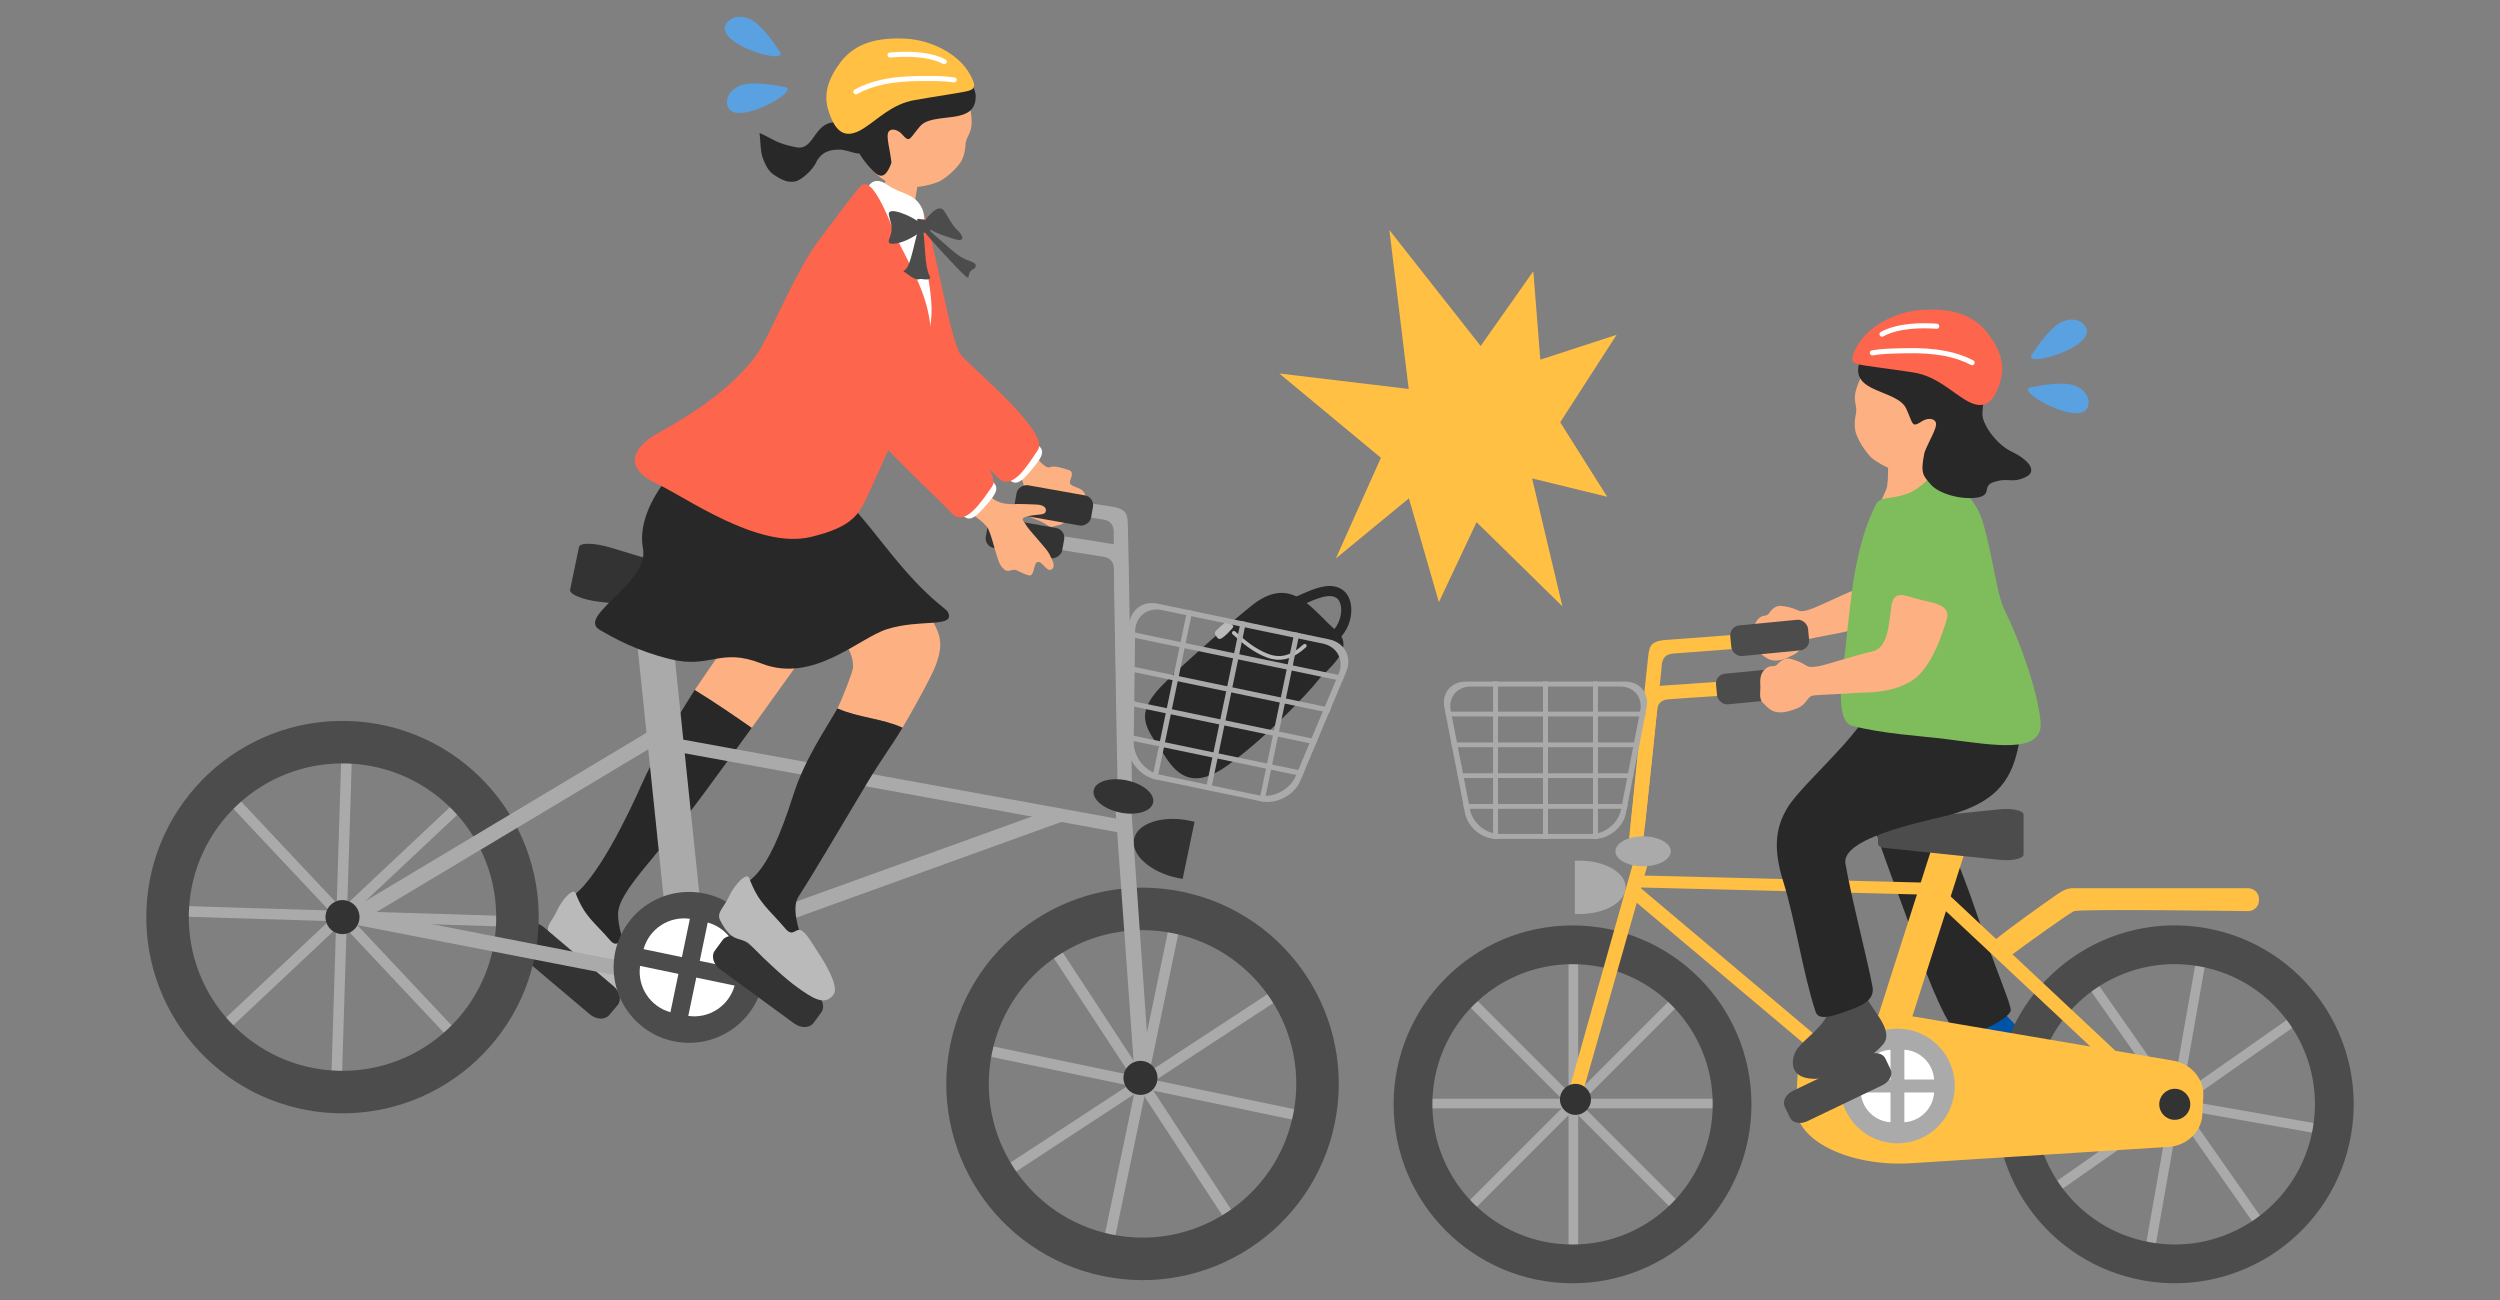 <?xml version="1.0" encoding="UTF-8"?><svg id="_レイヤー_1" xmlns="http://www.w3.org/2000/svg" width="250" height="130" xmlns:xlink="http://www.w3.org/1999/xlink" viewBox="0 0 250 130"><rect x="0" y="0" width="250" height="130" fill="#808080" stroke="none"/><defs><clipPath id="clippath"><rect width="250" height="130" style="fill:none;"/></clipPath></defs><g style="clip-path:url(#clippath);"><path d="M122.723,76.564c-3.162,2.264-4.859,1.225-6.231-.953-1.667-2.647-3.318-3.887-.357-6.995,1.981-2.08,8.539-7.797,9.643-8.511,3.619-2.342,5.424.894,7.895,3.01,2.031,1.74-1.108,3.948-1.863,4.911-1.046,1.335-5.282,5.816-9.086,8.539Z" style="fill:#282828;"/><path d="M133.513,64.209l-.582-.829c.826-.58,1.154-1.546,1.186-2.257.025-.557-.124-1.043-.389-1.267-.732-.618-2.156.029-3.663.716-.26.118-.521.238-.783.352l-.406-.928c.257-.112.514-.229.769-.345,1.728-.787,3.516-1.599,4.737-.567.514.436.787,1.196.747,2.086-.054,1.213-.673,2.378-1.616,3.04Z" style="fill:#282828;"/><path d="M127.252,65.915c-.214-.045-.431-.111-.653-.2-1.371-.546-2.359-1.419-3.152-2.121l-.187-.166c-.079-.069-.087-.189-.017-.268.069-.079.189-.086.268-.017l.189.166c.771.682,1.731,1.531,3.041,2.053,1.267.505,2.343.228,3.606-.922.078-.071.198-.065.268.012.071.078.065.198-.012.268-1.151,1.048-2.208,1.431-3.349,1.193Z" style="fill:#bababa;"/><path d="M119.279,74.878c-.053-.011-.101-.044-.129-.096-.049-.092-.015-.207.077-.257,1.11-.598,3.073-2.36,4.806-3.915.994-.893,1.934-1.737,2.636-2.294.082-.066.201-.052.267.031.065.082.051.202-.031.267-.693.55-1.628,1.389-2.618,2.279-1.748,1.569-3.729,3.348-4.88,3.967-.041.022-.087.027-.129.019Z" style="fill:#282828;"/><path d="M119.9,76.449c-.034-.007-.065-.028-.084-.061-.035-.061-.014-.138.047-.173,1.917-1.106,8.628-6.458,11.062-8.942.049-.05.129-.05.179-.002.05.049.051.129.002.179-2.444,2.494-9.189,7.872-11.117,8.984-.028.016-.059.02-.089.014Z" style="fill:#282828;"/><path d="M122.248,63.776c-.294.211-.452.114-.58-.089-.155-.246-.309-.362-.033-.651.184-.194.794-.725.897-.792.337-.218.504.083.734.28.189.162-.103.367-.173.457-.097.124-.491.541-.845.794Z" style="fill:#bababa;"/><path d="M107.869,48.823c-.718-.283-.989-.349-.848-.78.141-.431.358-.879-.14-1.037-.499-.158-1.42-.49-1.9-.285-.48.205-1.32-1.005-1.681-1.278-.486-.503-1.162-1.445-1.584-1.84-1.227-1.147-4.196-5.177-5.149-6.344-1.519-1.859-2.097-4.369-2.906-7.107-.594-2.01-1.066-3.561-1.517-4.25-.523-.974-2.216,2.189-3.496,4.982-1.157,2.523.081,4.423,2.859,7.458,3.743,4.09,6.038,5.746,8.867,7.958.098.077,1.313,1.071,1.704,1.508.239.267.391.984.378,1.769-.013.785-.252,1.908,1.008,2.323,1.259.415,1.422.921,1.818.767.396-.154,1.079-.166,1.162-.504.082-.338.597-.391.883-.536s.791-.308.772-.814c-.019-.506.326-.601.418-.829.092-.228.071-.878-.647-1.161Z" style="fill:#fdb082;"/><path d="M101.24,47.25c1.428-1.577,2.112-3.037,2.538-2.743.958.662.163,1.527-.798,2.688-1.104,1.334-1.516,1.113-1.81.957-.208-.111-.575-.189.07-.902Z" style="fill:#fff;"/><path d="M92.369,21.364c.876,1.869,2.691,12.844,3.69,14.095.999,1.251,8.961,7.735,7.729,9.54-.93,1.362-2.629,4.351-4.07,2.674-.472-.549-7.557-6.786-9.22-9.096-.909-1.263-2.262-5.08-2.995-7.068-.684-1.855-1.403-8.007-.538-9.23,1.118-1.581,4.615-2.6,5.405-.915Z" style="fill:#fd654d;"/><path d="M78.023,56.875s6.102,3.443,5.19,4.716c-.315.44-7.572,10.548-8.042,11.197-1.923-1.339-3.754-2.591-5.701-3.787.456-.716,8.088-11.706,8.554-12.126Z" style="fill:#fdb082;"/><path d="M69.469,69.001c1.947,1.196,3.778,2.448,5.701,3.787-1.617,2.234-3.301,4.545-4.872,6.677-4.623,6.274-8.443,9.623-8.492,11.915-.052,2.428,2.285,6.665,1.223,6.877-1.904.38-8.796-6.223-6.216-8.353,2.696-1.386,6.153-8.751,7.329-11.411,1.213-2.745,3.214-6.175,5.325-9.491Z" style="fill:#282828;"/><path d="M57.574,89.338c.904,2.365,1.849,2.842,3.409,4.661.729.85.928-.058,1.475.154.468.181,1.117,1.307,1.452,1.798,1.308,1.917,2.083,3.553,1.655,4.166-.83,1.189-2.108.263-3.452-.676-1.043-.728-2.897-2.387-4.34-3.85-.893-.906-1.681.029-2.886-2.312-.356-.692.374-1.217.799-2.18.517-1.172,1.654-2.376,1.889-1.761Z" style="fill:#bababa;"/><path d="M92.234,16.152c-.182-.035-3.047-.502-3.269-.569-.115.262-.061,1.853-.555,2.875-.561,1.161-2.028,1.829-2.962,3.739-.613,1.256,2.331,1.641,4.444,2.081,2.376.495,1.946-.686,1.515-2.163-.242-.831.407-3.641.404-3.914-.008-.753.37-1.777.423-2.049Z" style="fill:#fdb082;"/><path d="M75.956,13.296c.088.642.075,1.882.315,2.489.24.607.499,1.271,1.091,1.673.922.626,1.465.791,2.117.696.578-.084,1.805-1.106,2.187-2.021.641-1.136,1.601-1.155,2.25-1.169.919-.02,2.172.772,2.258.138.252-1.857-.562-2.504-1.607-2.765-3.364-.84-2.866,2.806-4.961,2.388-2.095-.419-2.136-.755-3.65-1.429Z" style="fill:#282828;"/><path d="M86.262,15.316c.757,1.902,2.245,3.044,3.619,3.292s2.734.065,4.045-.454c1.077-.593,1.993-1.629,2.235-2.102.222-.434.355-.974.383-1.507.065-1.244.953-1.063.483-3.685-.143-.796-1.237-4.528-4.908-5.388-3.227-.756-7.441,5.862-5.857,9.844Z" style="fill:#fdb082;"/><path d="M97.567,9.581c.006-.549-.581-1.955-1.634-2.622-1.3-.825-1.116-1.83-2.591-2.394-2.056-.787-4.223-.668-5.039-.364-1.754.654-2.477,1.369-2.884,2.305-.407.937-2.234,6.48,1.896,10.594.66.658,1.222.82,1.827-.817-.099-1.206-.589-2.697-.276-3.115.313-.419.988-.133,1.315.238.822.933.725.509,1.815-.767,1.329-1.556,5.656.034,5.571-3.057Z" style="fill:#282828;"/><path d="M82.814,10.968c.61,1.98,1.519,3.164,3.538,1.875,1.499-.957,2.85-2.434,5.11-2.835,2.22-.394,4.707-.741,5.358-.917.763-.206.781-.608.106-1.774-1.162-2.007-3.891-3.298-6.251-3.441-2.632-.159-5.042.292-6.586,2.3-1.251,1.626-1.758,3.222-1.274,4.792Z" style="fill:#ffc043;"/><path d="M85.568,9.434c-.081-.007-.157-.052-.2-.128-.068-.122-.025-.276.097-.345,1.604-.901,3.713-1.346,6.447-1.359,1.689-.008,2.537-.012,3.547.139.138.021.234.149.213.288-.021.139-.163.23-.288.213-.973-.145-1.807-.141-3.47-.134-2.645.012-4.673.436-6.201,1.294-.046.026-.096.036-.145.031Z" style="fill:#fff;"/><path d="M94.401,6.419c-.033-.003-.066-.012-.096-.028-1.596-.837-3.99-.756-5.277-.633-.138.011-.263-.089-.276-.228-.013-.139.089-.263.228-.276,1.342-.128,3.848-.209,5.56.689.124.065.172.218.107.342-.049.093-.147.143-.246.135Z" style="fill:#fff;"/><path d="M102.615,49.318s6.709,1.072,8.494,1.337c1.785.264,1.634.915,1.687,2.236.053,1.322.38,21.777.38,21.777l-1.439.057s-.365-20.247-.362-20.962c.003-.715.115-1.611-1.044-1.809-1.16-.198-7.591-1.203-7.591-1.203l-.125-1.433Z" style="fill:#aaa;"/><rect x="103.851" y="46.656" width="3.058" height="7.763" rx=".979" ry=".979" transform="translate(37.148 145.424) rotate(-79.901)" style="fill:#333;"/><path d="M102.633,53.041s6.709,1.072,8.494,1.337c1.785.264,1.634.915,1.687,2.236.053,1.322.38,21.777.38,21.777l-1.439.057s-.365-20.247-.362-20.962c.003-.716.115-1.611-1.044-1.809-1.16-.198-7.591-1.203-7.591-1.203l-.125-1.433Z" style="fill:#aaa;"/><rect x="100.969" y="49.918" width="3.058" height="7.763" rx=".979" ry=".979" transform="translate(31.559 145.277) rotate(-79.901)" style="fill:#333;"/><path d="M60.911,101.517c-.419.496-1.292.453-1.941-.095l-6.988-5.904c-.649-.548-.836-1.402-.418-1.898l.855-1.012c.419-.496,1.292-.453,1.941.095l6.988,5.904c.649.548.836,1.402.418,1.898l-.855,1.012Z" style="fill:#333;"/><rect x="16.688" y="91.091" width="34.955" height="1.059" transform="translate(2.852 -1.013) rotate(1.773)" style="fill:#aaa;"/><rect x="16.688" y="91.091" width="34.955" height="1.059" transform="translate(-53.479 48.26) rotate(-43.227)" style="fill:#aaa;"/><rect x="16.688" y="91.091" width="34.955" height="1.059" transform="translate(-58.469 122.934) rotate(-88.227)" style="fill:#aaa;"/><rect x="16.688" y="91.091" width="34.955" height="1.059" transform="translate(-9.195 179.264) rotate(-133.227)" style="fill:#aaa;"/><path d="M34.858,72.099c-10.832-.335-19.884,8.174-20.219,19.005-.335,10.832,8.174,19.884,19.005,20.219,10.832.335,19.884-8.174,20.219-19.005.335-10.832-8.174-19.884-19.005-20.219ZM33.775,107.076c-8.486-.263-15.151-7.354-14.889-15.84.263-8.486,7.355-15.151,15.84-14.889,8.486.263,15.151,7.355,14.889,15.84-.263,8.486-7.354,15.151-15.84,14.889Z" style="fill:#4c4c4c;"/><path d="M67.167,71.769l-33.556,20.089c.218.434.38.925.578,1.416l33.755-20.208-.776-1.297Z" style="fill:#aaa;"/><rect x="64.951" y="59.526" width="3.59" height="33.114" transform="translate(-7.515 7.316) rotate(-5.94)" style="fill:#aaa;"/><path d="M75.379,61.593c-.044.212-.41.346-.833.297l-14.598-1.71c-1.639-.192-3.036-.743-2.939-1.206l.891-4.277c.096-.462,1.597-.41,3.176.069l14.065,4.264c.407.123.689.393.645.605l-.408,1.957Z" style="fill:#333;"/><path d="M72.725,98.165l-38.39-7.467c-.128.469-.335.942-.516,1.44l38.618,7.512.289-1.484Z" style="fill:#aaa;"/><path d="M112.44,82.008l-45.983-8.382c-.13.405-.33.815-.507,1.246l46.855,8.541-.365-1.405Z" style="fill:#aaa;"/><path d="M105.642,80.766l-36.785,13.283c.131.468.196.981.296,1.5l37.003-13.362-.513-1.422Z" style="fill:#aaa;"/><path d="M35.915,92.058c-.192.919-1.092,1.509-2.012,1.318s-1.51-1.092-1.318-2.012c.192-.919,1.092-1.51,2.012-1.318s1.509,1.092,1.318,2.012Z" style="fill:#333;"/><circle cx="68.908" cy="96.737" r="7.545" style="fill:#4c4c4c;"/><path d="M70.773,92.253l-.799,3.833,3.834.799c.297-2.086-1.004-4.072-3.035-4.632Z" style="fill:#fff;"/><path d="M68.989,91.881l-.799,3.833-3.834-.799c.561-2.031,2.547-3.332,4.633-3.034Z" style="fill:#fff;"/><path d="M67.043,101.221l.799-3.833-3.834-.799c-.297,2.086,1.004,4.072,3.035,4.632Z" style="fill:#fff;"/><path d="M68.827,101.593l.799-3.833,3.834.799c-.561,2.031-2.547,3.332-4.633,3.034Z" style="fill:#fff;"/><path d="M81.351,102.3c-.383.524-1.257.543-1.943.041l-7.384-5.4c-.685-.501-.933-1.34-.549-1.864l.782-1.069c.383-.524,1.257-.543,1.943-.041l7.384,5.4c.685.501.933,1.34.549,1.864l-.782,1.069Z" style="fill:#333;"/><rect x="96.707" y="107.755" width="34.955" height="1.059" transform="translate(24.497 -21.02) rotate(11.773)" style="fill:#aaa;"/><rect x="96.707" y="107.755" width="34.955" height="1.059" transform="translate(-40.667 80.272) rotate(-33.227)" style="fill:#aaa;"/><rect x="96.707" y="107.755" width="34.955" height="1.059" transform="translate(-15.12 197.973) rotate(-78.227)" style="fill:#aaa;"/><rect x="96.707" y="107.755" width="34.955" height="1.059" transform="translate(86.171 263.136) rotate(-123.227)" style="fill:#aaa;"/><path d="M118.257,89.18c-10.609-2.211-21.001,4.597-23.212,15.205s4.596,21.001,15.205,23.212c10.609,2.211,21.001-4.597,23.212-15.205,2.211-10.609-4.596-21.001-15.205-23.212ZM111.117,123.437c-8.311-1.732-13.644-9.874-11.912-18.185,1.732-8.311,9.874-13.644,18.185-11.912s13.644,9.874,11.912,18.185c-1.732,8.311-9.874,13.644-18.185,11.912Z" style="fill:#4c4c4c;"/><path d="M118.995,82.074c-2.758-.575-5.262.243-5.592,1.826s1.639,3.333,4.397,3.908c.156.033.311.059.465.083l1.19-5.708c-.151-.04-.304-.077-.46-.11Z" style="fill:#333;"/><polygon points="111.382 78.573 112.965 78.51 115 107.692 113.481 107.8 111.382 78.573" style="fill:#aaa;"/><path d="M115.712,108.137c-.192.919-1.092,1.51-2.012,1.318-.919-.192-1.51-1.092-1.318-2.012s1.092-1.509,2.012-1.318,1.51,1.092,1.318,2.012Z" style="fill:#333;"/><path d="M115.312,80.264c-.185.888-1.666,1.33-3.308.988-1.642-.342-2.823-1.339-2.638-2.227.185-.888,1.666-1.33,3.308-.988,1.642.342,2.823,1.339,2.638,2.227Z" style="fill:#333;"/><polygon points="134.434 67.62 134.229 68.11 112.896 63.664 112.903 63.133 134.434 67.62" style="fill:#aaa;"/><polygon points="130.429 77.132 130.224 77.622 112.767 73.984 112.775 73.452 130.429 77.132" style="fill:#aaa;"/><polygon points="131.762 73.964 131.558 74.449 112.812 70.542 112.818 70.016 131.762 73.964" style="fill:#aaa;"/><polygon points="133.101 70.793 132.896 71.278 112.852 67.1 112.858 66.574 133.101 70.793" style="fill:#aaa;"/><path d="M119.237,61.085l-3.518,16.881-.188-.039c-.079-.02-.209-.058-.313-.086l3.514-16.861.506.105Z" style="fill:#aaa;"/><rect x="113.974" y="70.318" width="17.221" height=".522" transform="translate(28.479 176.183) rotate(-78.227)" style="fill:#aaa;"/><path d="M129.951,63.318l-3.512,16.85c-.117-.012-.203-.035-.324-.035l-.188-.039,3.518-16.881.506.105Z" style="fill:#aaa;"/><path d="M132.921,63.937l-17.159-3.576c-1.547-.322-2.833.708-2.851,2.287l-.008.485-.007.531-.037,2.91-.006.526-.034,2.916-.006.526-.037,2.91-.007.531-.008.485c-.017,1.471,1.062,2.922,2.458,3.373.101.037.209.064.313.086l10.585,2.206c.109.023.214.04.321.046,1.46.144,3.029-.755,3.601-2.11l.186-.447.206-.49,1.128-2.683.204-.485,1.134-2.686.205-.485,1.128-2.682.205-.49.186-.447c.614-1.455-.153-2.913-1.7-3.236ZM133.614,67.982l-1.128,2.682-.2.486-1.134,2.686-.2.486-1.128,2.683-.211.489-.044.11c-.489,1.155-1.753,1.957-3.011,1.985-.177.005-.351-.006-.52-.036-.051-0-.096-.01-.146-.02l-9.92-2.068c-.05-.01-.094-.02-.142-.04-.167-.04-.331-.1-.491-.175-1.142-.528-1.98-1.768-1.967-3.022l.004-.118.002-.532.037-2.91.011-.525.034-2.916.011-.525.037-2.91.002-.532.004-.118c.019-1.481,1.218-2.441,2.67-2.139l16.088,3.353c1.453.303,2.168,1.662,1.593,3.027l-.044.11-.211.489Z" style="fill:#aaa;"/><path d="M85.303,66.768c.101-3.002-3.62-4.436-3.306-6.755.34-2.513,6.881-4.497,7.826-3.067,3.82,5.781,4.92,6.342,3.776,9.523-.465,1.292-2.758,5.302-3.348,6.303-1.982-.917-4.482-1.012-6.512-1.931.385-.694,1.552-3.688,1.565-4.072Z" style="fill:#fdb082;"/><path d="M73.466,89.287c1.318-1.556,2.967-.649,5.864-9.789,1.15-3.63,3.325-6.704,4.408-8.658,2.03.919,4.53,1.014,6.512,1.931-1.026,1.738-2.191,3.276-3.457,5.395-3.588,6.003-5.634,9.478-6.948,11.514-1.324,2.052,2.221,7.758,1.21,7.94-2.423-.221-9.652-5.895-7.589-8.332Z" style="fill:#282828;"/><path d="M74.927,87.819c.942,2.542,1.948,3.064,3.597,5.028.771.918.995-.051,1.578.181.499.199,1.181,1.412,1.534,1.941,1.379,2.067,2.19,3.827,1.725,4.48-.902,1.264-2.26.257-3.689-.762-1.109-.791-3.075-2.588-4.603-4.171-.946-.98-1.8.013-3.064-2.508-.374-.745.414-1.299.88-2.325.567-1.249,1.797-2.525,2.042-1.864Z" style="fill:#bababa;"/><path d="M69.688,44.747c-.251.11-6.3,5.249-5.389,10.11.645,3.445-6.67,6.756-4.333,8.121,1.426.833,3.675,2.109,7.093,2.943,4.006.978,4.937-1.202,9.084.428,5.172,2.034,9.699-2.512,12.517-3.418,3.365-1.082,6.935-.099,6.131-1.719-.248-.501-1.949-1.114-6.234-6.522-4.845-6.116-5.481-6.472-8.585-7.8-5.198-1.36-7.877-3.194-10.284-2.143Z" style="fill:#282828;"/><path d="M97.461,47.858c.68.713,1.561,2.086,2.414,2.321.323.188,1.152.256,1.434.235.488-.035,1.659.005,2.365.041.706.036,1.024.346.894.714-.13.368-.7.227-1.702.438-1.002.211-.508.439-.24.929.268.489,2.075,2.343,2.329,2.902.254.56.658,1.177.216,1.498-.441.321-.894-.714-1.298-.735-.404-.021-.354.396-.557.983-.202.586-.503.338-1.098.105-.595-.233-.576-.404-1.099-.259-.524.145-.628.008-.963-.363-.335-.371-.632-1.682-.969-2.782-.119-.388-.232-.718-.368-1.005-.427-.779-1.848-1.544-2.409-2.037-2.699-2.37-2.736-3.531-1.656-4.302,1.918-1.369,1.547.101,2.707,1.315Z" style="fill:#fdb082;"/><path d="M96.61,50.83c1.468-1.54,2.189-2.982,2.607-2.677.941.686.124,1.53-.866,2.666-1.138,1.306-1.544,1.074-1.834.911-.205-.116-.57-.204.093-.9Z" style="fill:#fff;"/><path d="M88.376,31.548c.828,1.891,2.388,6.087,3.355,7.363.967,1.276,8.762,7.961,7.483,9.734-.965,1.338-2.739,4.282-4.137,2.569-.458-.561-7.382-6.976-8.985-9.328-.876-1.286-3.071-5.907-3.822-8.711-.38-1.415-.35-5.305,1.354-5.829,2.594-.797,4.007,2.497,4.753,4.202Z" style="fill:#fd654d;"/><path d="M85.296,21.908c1.056-1.308,1.144-4.995,3.407-3.442,1.524,1.046,2.709.809,3.469,2.311.208.412.338,1.056.221,1.932-.442,3.325,1.579,7.33.381,10.88-1.145,3.395-5.289-.426-8.254-1.72-2.966-1.294-5.131-.854-2.017-5.726,1.032-1.616,1.918-2.624,2.793-4.234Z" style="fill:#fff;"/><path d="M65.853,43.288c3.669-2.035,7.585-4.663,9.888-7.938,1.178-1.675,3.771-8.152,6.087-11.243,2.265-3.022,3.037-4.076,4.171-5.434,1.315-1.575,3.311,4.477,3.891,5.604,2.235,4.346,3.124,6.125,3.293,10.039.081,1.865-1.454,4.595-2.653,6.93-.348.677-2.371,5.313-3.579,7.918-1.009,2.175-1.486,3.469-5.847,4.527-5.31,1.287-12.509-3.986-15.452-5.33-2.847-1.3-2.995-3.3.201-5.073Z" style="fill:#fd654d;"/><path d="M92.575,21.94c.473-.584,1.369-1.608,1.878-.799.51.809.766,1.386,1.287,1.875.52.489.883,1.244-.27.898-1.153-.346-1.951-.628-2.462-1.003-.51-.376-.748-.582-.433-.97Z" style="fill:#4c4c4c;"/><path d="M91.985,22.275c-.933-.76-3.282-1.684-3.102-.801s.327.937.26,1.644c-.067.708-.675,1.278.175,1.26.85-.019,2.146-.695,2.694-1.189.299-.27.118-.796-.027-.914Z" style="fill:#4c4c4c;"/><path d="M92.546,22.694c.325.258,2.646,2.423,3.451,2.945.805.522,1.653.536,1.575.965-.079.429-.365.201-.593.632-.228.43.046.802-.579.239-.625-.563-3.811-3.968-4.101-4.509-.289-.541-.283-.694.247-.272Z" style="fill:#4c4c4c;"/><path d="M91.898,22.757c-.225.43-.712,3.134-1.118,3.875-.406.741-.726.251.006.807.733.556,1.021.535,1.196.466.175-.068,1.35.316.939-.4-.411-.716-.474-3.646-.547-4.106s-.056-1.445-.476-.643Z" style="fill:#4c4c4c;"/><path d="M92.333,21.937c-.312.024-.654-.177-.613.073.041.25-.035.43.147.735.182.305.029.665.473.543s.952-.063.631-.586c-.322-.523-.422-.782-.638-.765Z" style="fill:#4c4c4c;"/><path d="M175.91,61.812c.411-.379.735-.103,1.001-.498.245-.364.678-.783,1.181-.729.503.054,1.095.159,1.794.485.458.213,1.659-.33,2.462-.698,1.351-.618,3.008-1.378,3.734-1.631,1.535-.534,1.327-2.757,1.306-4.683-.02-1.883,1.251-1.265,2.878-1.118,1.413.127,3.018.13,2.794,1.589-.165,1.078-.765,4.981-2.583,6.522-1.94,1.643-4.462,1.794-5.396,2.007-1.211.277-3.547.677-4.133.83-.735.193-.432.989-1.664,1.626-.697.361-1.507.711-2.256.46-.39-.131-.786-.476-1.059-.673-.399-.288-.373-1.134-.417-1.441-.074-.525-.381-1.371.355-2.049Z" style="fill:#fdb082;"/><path d="M200.007,100.796c-2.043-3.095-3.071,2.075-4.067,3.642-1.109,1.745-2.22,2.471-2.087,3.901.196,2.114,2.838,1.505,4.021.884,1.183-.621,3.532-2.221,4.599-4.004.916-1.532-1.647-3.183-2.465-4.422Z" style="fill:#0054a7;"/><path d="M186.646,79.795c-.374-1.779,5.239-2.993,5.87-1.485,1.197,2.859,3.677,8.628,5.092,12.871,1.768,5.305,3.612,9.46,3.465,9.901-.312.938-3.728,2.511-5.021,2.404-1.076-.089-3.395-5.87-4.314-8.699-1.352-4.161-4.243-10.962-5.092-14.993Z" style="fill:#282828;"/><path d="M177.338,63.182s-8.887.685-10.698.808-1.712.787-1.871,2.108c-.159,1.321-1.712,16.55-1.712,16.55l1.413.145s1.601-14.99,1.655-15.708c.055-.718.013-1.625,1.192-1.731,1.179-.106,9.973-.74,9.973-.74l.048-1.433Z" style="fill:#ffc043;"/><rect x="173.062" y="62.253" width="7.812" height="3.077" rx=".986" ry=".986" transform="translate(-5.336 17.398) rotate(-5.545)" style="fill:#4c4c4c;"/><path d="M164.277,70.677c.159-1.321.06-1.986,1.871-2.108,1.811-.123,10.283-.705,10.283-.705l-.096,1.433s-8.331.532-9.51.637c-1.179.106-1.137,1.013-1.192,1.731-.039.517-.879,8.424-1.347,12.818-.46-.017-.959-.036-1.435-.054.456-4.462,1.31-12.79,1.426-13.752Z" style="fill:#ffc043;"/><rect x="141.397" y="109.87" width="31.874" height=".966" transform="translate(314.668 220.707) rotate(-180)" style="fill:#aaa;"/><rect x="141.397" y="109.87" width="31.874" height=".966" transform="translate(190.554 299.637) rotate(-135)" style="fill:#aaa;"/><rect x="141.397" y="109.87" width="31.874" height=".966" transform="translate(46.981 267.687) rotate(-90)" style="fill:#aaa;"/><rect x="141.397" y="109.87" width="31.874" height=".966" transform="translate(-31.95 143.574) rotate(-45)" style="fill:#aaa;"/><path d="M139.361,110.434c0,9.882,8.011,17.892,17.892,17.892s17.892-8.011,17.892-17.892-8.011-17.892-17.892-17.892-17.892,8.011-17.892,17.892ZM143.237,110.434c0-7.741,6.276-14.017,14.017-14.017,7.741,0,14.017,6.276,14.017,14.017,0,7.741-6.276,14.017-14.017,14.017-7.741,0-14.017-6.276-14.017-14.017Z" style="fill:#4c4c4c;"/><path d="M157.916,86.061c2.569,0,4.652,1.196,4.652,2.671s-2.083,2.671-4.652,2.671c-.145,0-.289-.005-.431-.013v-5.316c.142-.007.285-.013.431-.013Z" style="fill:#aaa;"/><polygon points="165.363 84.351 163.962 84.001 156.717 109.673 158.052 110.052 165.363 84.351" style="fill:#ffc043;"/><circle cx="157.548" cy="109.937" r="1.551" style="fill:#333;"/><rect x="201.632" y="109.883" width="31.874" height=".966" transform="translate(412.669 256.835) rotate(-170)" style="fill:#aaa;"/><rect x="201.632" y="109.883" width="31.874" height=".966" transform="translate(251.956 351.891) rotate(-125)" style="fill:#aaa;"/><rect x="201.633" y="109.883" width="31.874" height=".966" transform="translate(71.1 305.465) rotate(-80)" style="fill:#aaa;"/><rect x="201.632" y="109.883" width="31.874" height=".966" transform="translate(-23.956 144.752) rotate(-35)" style="fill:#aaa;"/><path d="M199.856,107.324c-1.716,9.731,4.782,19.011,14.514,20.727,9.731,1.716,19.011-4.782,20.727-14.513,1.716-9.732-4.782-19.011-14.514-20.727-9.732-1.716-19.011,4.782-20.727,14.513ZM203.672,107.997c1.344-7.624,8.614-12.714,16.238-11.37,7.624,1.344,12.714,8.614,11.37,16.238-1.344,7.624-8.614,12.714-16.238,11.37-7.624-1.344-12.714-8.614-11.37-16.238Z" style="fill:#4c4c4c;"/><rect x="190.377" y="82.276" width="3.274" height="23.09" transform="translate(346.379 241.617) rotate(-162.286)" style="fill:#ffc043;"/><path d="M187.8,84.367c0,.197.26.385.593.42l11.51,1.19c1.292.134,2.456-.099,2.456-.529v-3.983c0-.431-1.164-.663-2.456-.529l-11.51,1.19c-.333.034-.593.223-.593.42v1.823Z" style="fill:#4c4c4c;"/><path d="M183.65,109.037l35.66.477c.027.442.124.903.193,1.381l-35.871-.48.018-1.378Z" style="fill:#fedc5e;"/><path d="M163.1,87.523l30.711.773c.041.386.143.789.221,1.207l-30.892-.778-.039-1.202Z" style="fill:#ffc043;"/><path d="M163.596,88.41l27.277,22.975c-.26.359-.477.777-.727,1.19l-27.438-23.111.888-1.054Z" style="fill:#ffc043;"/><path d="M161.541,85.13c0,.827,1.24,1.497,2.769,1.497s2.769-.67,2.769-1.497c0-.827-1.24-1.497-2.769-1.497s-2.769.67-2.769,1.497Z" style="fill:#aaa;"/><polygon points="144.521 71.168 144.613 71.644 164.485 71.644 164.577 71.168 144.521 71.168" style="fill:#aaa;"/><polygon points="146.327 80.404 146.419 80.88 162.679 80.88 162.771 80.404 146.327 80.404" style="fill:#aaa;"/><polygon points="145.726 77.329 145.819 77.8 163.279 77.8 163.372 77.329 145.726 77.329" style="fill:#aaa;"/><polygon points="145.121 74.249 145.214 74.72 163.884 74.72 163.977 74.249 145.121 74.249" style="fill:#aaa;"/><path d="M159.303,68.162v15.724s.175,0,.175,0c.097,0,.199-.005.296-.018v-15.706s-.471,0-.471,0Z" style="fill:#aaa;"/><rect x="154.311" y="68.162" width=".476" height="15.724" style="fill:#aaa;"/><path d="M149.324,68.162v15.706c.097.014.194.018.296.018h.175s0-15.724,0-15.724h-.471Z" style="fill:#aaa;"/><path d="M159.303,68.162v15.724s.175,0,.175,0c.097,0,.199-.005.296-.018v-15.706s-.471,0-.471,0Z" style="fill:#aaa;"/><rect x="154.311" y="68.162" width=".476" height="15.724" style="fill:#aaa;"/><path d="M149.324,68.162v15.706c.097.014.194.018.296.018h.175s0-15.724,0-15.724h-.471Z" style="fill:#aaa;"/><path d="M144.438,70.734l.083.434.092.476.508,2.604.092.471.513,2.609.092.471.508,2.605.092.476.083.434c.258,1.316,1.491,2.411,2.822,2.554.097.014.194.018.296.018h9.859c.097,0,.199-.005.296-.018,1.33-.143,2.563-1.238,2.822-2.554l.083-.434.092-.476.508-2.605.092-.471.513-2.609.092-.471.508-2.604.092-.476.083-.434c.277-1.413-.679-2.572-2.12-2.572h-15.983c-1.441,0-2.397,1.159-2.12,2.572ZM145.089,71.168l-.018-.106c-.259-1.325.632-2.406,1.986-2.406h14.985c1.353,0,2.244,1.081,1.986,2.406l-.018.106-.097.476-.508,2.604-.088.471-.513,2.609-.088.471-.508,2.605-.097.476-.018.106c-.222,1.122-1.201,2.073-2.318,2.332-.157.037-.314.06-.471.065-.046.009-.088.009-.134.009h-9.24c-.046,0-.088,0-.134-.009-.157-.005-.314-.028-.471-.065-1.118-.259-2.097-1.21-2.318-2.332l-.018-.106-.097-.476-.508-2.605-.088-.471-.513-2.609-.088-.471-.508-2.604-.097-.476Z" style="fill:#aaa;"/><path d="M188.661,42.919c.187-.008,3.126-.047,3.359-.08.075.28-.216,1.865.125,2.962.388,1.247,2.139,3.479,2.599,4.716.493,1.326-1.909,2.511-4.668,2.617-.972.037-2.723.813-2.511-1.361.053-.544.378-1.344,1.03-2.759.367-.795.138-3.707.182-3.979.121-.753-.104-1.835-.117-2.115Z" style="fill:#fdb082;"/><path d="M199.648,93.876c1.338-1.099,4.546-3.383,5.864-4.3.123-.086.514-.382.908-.561.258-.118.572-.195.777-.195h17.61c.596,0,1.084.471,1.084,1.047v.199c0,.576-.488,1.047-1.084,1.047,0,0-16.705-.239-17.391,0-.423.147-4.902,3.36-6.287,4.411-.459.348-.645.597-1.29-.167-.59-.699-.636-1.115-.191-1.481Z" style="fill:#ffc043;"/><rect x="188.31" y="98.82" width="32.549" height="1.401" transform="translate(285.82 312.029) rotate(-136.861)" style="fill:#ffc043;"/><path d="M179.602,110.515c-.19,3.609,5.507,6.19,11.525,5.807l25.759-1.636c1.824-.116,3.259-1.545,3.345-3.185l.101-1.915c.086-1.64-1.191-3.212-2.992-3.518l-25.445-4.331c-5.945-1.012-11.881.957-12.071,4.565l-.222,4.213Z" style="fill:#ffc043;"/><circle cx="189.743" cy="108.599" r="5.734" style="fill:#aaa;"/><path d="M189.051,104.974v2.976h-2.976c.102-1.598,1.378-2.874,2.976-2.976Z" style="fill:#fff;"/><path d="M190.436,104.974v2.976s2.976,0,2.976,0c-.102-1.598-1.378-2.874-2.976-2.976Z" style="fill:#fff;"/><path d="M190.436,112.224v-2.976h2.976c-.102,1.598-1.378,2.874-2.976,2.976Z" style="fill:#fff;"/><path d="M189.051,112.224v-2.976s-2.976,0-2.976,0c.102,1.598,1.378,2.874,2.976,2.976Z" style="fill:#fff;"/><path d="M215.925,110.431c0,.856.694,1.551,1.551,1.551.856,0,1.551-.694,1.551-1.551,0-.856-.694-1.551-1.551-1.551-.856,0-1.551.694-1.551,1.551Z" style="fill:#333;"/><path d="M186.611,99.668c-1.502-3.391-3.373,1.537-4.615,2.917-1.383,1.537-2.599,2.069-2.705,3.501-.157,2.117,2.549,1.954,3.819,1.538s3.852-1.605,5.199-3.187c1.157-1.359-1.097-3.412-1.698-4.769Z" style="fill:#4c4c4c;"/><path d="M198.951,68.268c1.943.474,4.112,2.592,2.546,7.708-1.061,3.465-3.631,4.578-6.011,5.375-1.452.486-11.421,2.192-10.944,5.003.575,3.384,2.21,9.618,2.705,12.305.255,1.382-1.096,1.914-2.387,2.387-1.421.52-2.981,1.083-3.289.159-1.273-3.819-1.998-9.034-3.271-13.136-1.047-3.373-.67-5.415.407-7.231.849-1.432,2.917-3.342,5.622-6.312,1.86-2.042,4.58-6.179,6.418-6.33,1.627-.133,5.812-.512,8.204.071Z" style="fill:#282828;"/><path d="M204.061,72.193c-.253-2.95-2.01-7.972-3.607-11.192-.816-1.646-1.19-5.653-2.228-8.964-.748-2.386-2.921-4.167-4.455-4.508-.853-.19-1.326,1.273-3.235,1.909-1.626.542-2.593.175-2.97,1.061-.783,1.593-1.433,3.305-2.09,6.758-.313,1.645-.9,7.217-.978,8.031-.065.681-1.237,6.776.694,7.281,2.902.799,6.907,1.027,9.362,1.334,4.814.603,9.788,1.561,9.507-1.711Z" style="fill:#7fbc5b;"/><path d="M178.995,111.759c.256.534,1.036.696,1.734.362l7.522-3.607c.698-.335,1.06-1.045.804-1.579l-.522-1.089c-.256-.534-1.036-.696-1.734-.362l-7.521,3.607c-.698.335-1.06,1.045-.804,1.579l.522,1.089Z" style="fill:#4c4c4c;"/><path d="M195.572,45.101c-1.278,1.681-3.071,2.403-4.505,2.27s-2.734-.691-3.892-1.569c-.906-.887-1.529-2.169-1.639-2.706-.1-.493-.083-1.066.036-1.603.279-1.254-.652-1.319.539-3.793.362-.751,2.48-4.156,6.364-3.995,3.414.141,5.771,7.879,3.096,11.397Z" style="fill:#fdb082;"/><path d="M185.928,36.28c.146-.547,1.118-1.781,2.348-2.153,1.52-.46,1.614-1.509,3.235-1.662,2.26-.214,4.379.503,5.106,1.031,1.562,1.134,1.871,2.323,2.076,3.356.151.757-.365,2.515-.455,4.524-.043.955,1.301,3.004,2.912,3.783,1.826.882,2.603,1.998,1.395,2.56-1.446.673-1.654-.041-3.247.517-1.103.386-.031,1.303-1.645,1.53-1.653.232-3.822-.439-4.571-1.317-.76-.891-1.072-1.046-.638-3.184.432-1.171,1.33-2.516,1.135-3.018-.195-.503-.945-.405-1.372-.127-1.074.699-.861.305-1.59-1.264-.89-1.913-5.628-1.53-4.688-4.576Z" style="fill:#282828;"/><path d="M200.063,38.01c-.572,2.018-1.465,3.237-3.537,1.979-1.539-.934-2.941-2.398-5.237-2.752-2.256-.348-4.781-.642-5.444-.804-.777-.19-.804-.598-.148-1.793,1.13-2.059,3.862-3.428,6.248-3.627,2.66-.222,5.11.179,6.719,2.176,1.304,1.617,1.854,3.22,1.4,4.821Z" style="fill:#fd654d;"/><path d="M197.239,36.521c.082-.009.158-.056.199-.134.066-.125.019-.28-.106-.347-1.645-.875-3.789-1.277-6.556-1.227-1.71.031-2.568.047-3.587.222-.139.024-.233.157-.209.296.024.14.17.229.296.209.981-.169,1.826-.184,3.509-.215,2.677-.048,4.74.333,6.306,1.167.047.025.098.034.148.029Z" style="fill:#fff;"/><path d="M188.23,33.672c.033-.004.066-.014.097-.031,1.596-.884,4.021-.857,5.326-.762.14.008.264-.096.274-.237.01-.141-.096-.264-.237-.274-1.362-.099-3.9-.123-5.612.826-.124.068-.169.225-.1.348.052.093.153.141.252.131Z" style="fill:#fff;"/><rect x="171.637" y="67.083" width="7.812" height="3.077" rx=".986" ry=".986" transform="translate(-5.809 17.283) rotate(-5.545)" style="fill:#4c4c4c;"/><path d="M176.674,66.783c.46-.318.743,0,1.061-.354.294-.326.78-.681,1.271-.558.491.123,1.063.31,1.709.73.423.275,1.688-.096,2.536-.349,1.424-.425,3.17-.947,3.925-1.096,1.594-.316,1.697-2.546,1.945-4.455.242-1.867,1.414-1.078,3.006-.707,1.381.322,2.97.548,2.546,1.962-.313,1.044-1.45,4.827-3.465,6.1-2.15,1.358-4.668,1.156-5.622,1.238-1.238.106-3.607.177-4.208.247-.754.089-.566.919-1.874,1.379-.741.26-1.591.495-2.298.141-.368-.184-.712-.58-.955-.813-.355-.341-.212-1.175-.212-1.485,0-.53-.186-1.411.636-1.98Z" style="fill:#fdb082;"/><polygon points="140.869 38.897 138.939 23.006 148.066 34.599 153.333 27.127 154.032 35.966 161.661 33.481 156.019 42.227 160.719 49.677 153.211 47.843 156.241 60.636 147.656 52.216 143.89 60.216 140.89 49.834 133.588 55.844 138.09 45.781 127.929 37.347 140.869 38.897" style="fill:#ffc043;"/><path d="M77.986,5.168c.953,1.418-6.459-.713-5.402-2.72.516-.981,2.041-1.113,3.299.084.761.724,1.361,1.531,2.103,2.635Z" style="fill:#5aa1e2;"/><path d="M78.5,8.709c1.678.323-5.055,4.083-5.736,1.919-.332-1.057.648-2.233,2.384-2.283,1.05-.03,2.045.112,3.352.363Z" style="fill:#5aa1e2;"/><path d="M203.183,35.452c-.953,1.418,6.459-.713,5.402-2.72-.516-.981-2.041-1.113-3.299.084-.761.724-1.361,1.531-2.103,2.635Z" style="fill:#5aa1e2;"/><path d="M203.06,38.732c-1.678.323,5.055,4.083,5.736,1.919.332-1.057-.648-2.233-2.384-2.283-1.05-.03-2.045.112-3.352.363Z" style="fill:#5aa1e2;"/></g></svg>